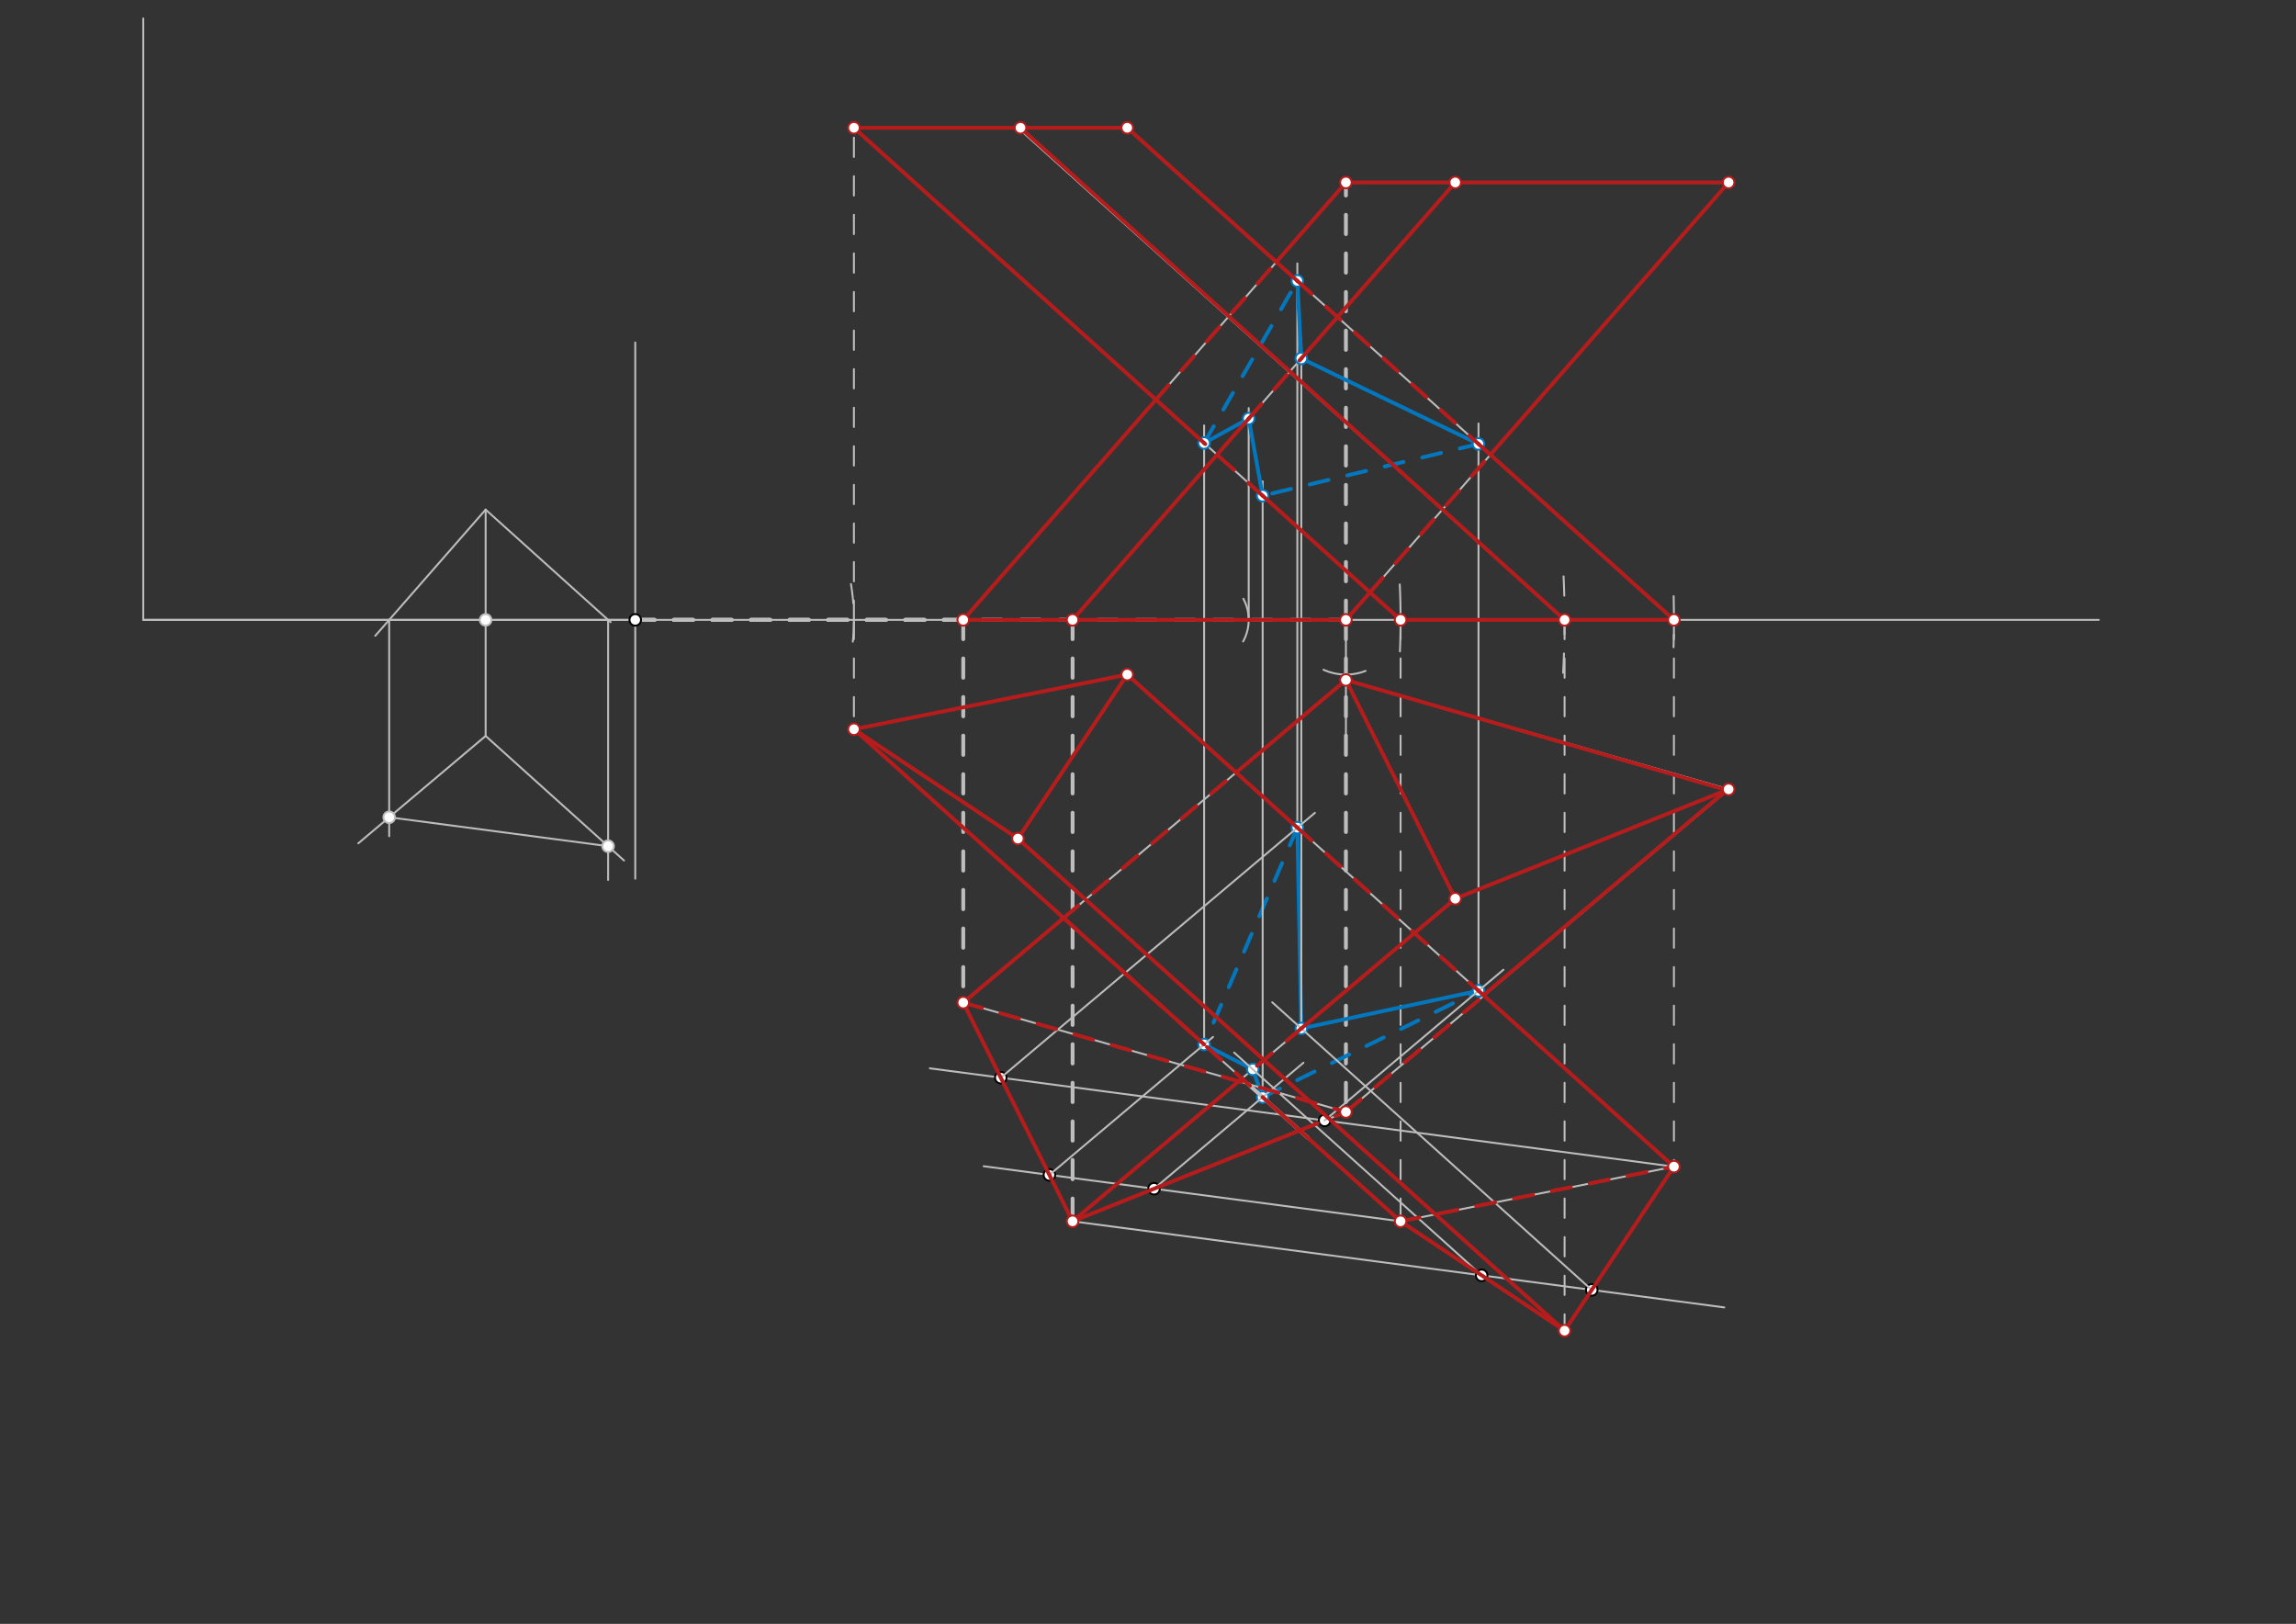 <svg xmlns="http://www.w3.org/2000/svg" class="svg--1it" height="100%" preserveAspectRatio="xMidYMid meet" viewBox="0 0 1190.551 841.89" width="100%"><rect x="0" y="0" width="1190.551" height="841.89" fill="#333333" stroke="none"/><defs><marker id="marker-arrow" markerHeight="16" markerUnits="userSpaceOnUse" markerWidth="24" orient="auto-start-reverse" refX="24" refY="4" viewBox="0 0 24 8"><path d="M 0 0 L 24 4 L 0 8 z" stroke="inherit"></path></marker></defs><g class="aux-layer--1FB"><g class="element--2qn"><line stroke="#BDBDBD" stroke-dasharray="none" stroke-linecap="round" stroke-width="1" x1="74.281" x2="74.281" y1="9.562" y2="321.374"></line></g><g class="element--2qn"><line stroke="#BDBDBD" stroke-dasharray="none" stroke-linecap="round" stroke-width="1" x1="74.281" x2="329.399" y1="321.374" y2="321.374"></line></g><g class="element--2qn"><line stroke="#BDBDBD" stroke-dasharray="none" stroke-linecap="round" stroke-width="1" x1="329.399" x2="329.399" y1="321.374" y2="177.562"></line></g><g class="element--2qn"><line stroke="#BDBDBD" stroke-dasharray="none" stroke-linecap="round" stroke-width="1" x1="329.399" x2="329.399" y1="321.374" y2="455.562"></line></g><g class="element--2qn"><line stroke="#BDBDBD" stroke-dasharray="none" stroke-linecap="round" stroke-width="1" x1="74.281" x2="1088.281" y1="321.374" y2="321.374"></line></g><g class="element--2qn"><line stroke="#BDBDBD" stroke-dasharray="10" stroke-linecap="round" stroke-width="2" x1="329.399" x2="499.478" y1="321.374" y2="321.374"></line></g><g class="element--2qn"><line stroke="#BDBDBD" stroke-dasharray="10" stroke-linecap="round" stroke-width="2" x1="499.478" x2="499.478" y1="321.374" y2="519.799"></line></g><g class="element--2qn"><line stroke="#BDBDBD" stroke-dasharray="10" stroke-linecap="round" stroke-width="2" x1="329.399" x2="556.171" y1="321.374" y2="321.374"></line></g><g class="element--2qn"><line stroke="#BDBDBD" stroke-dasharray="10" stroke-linecap="round" stroke-width="2" x1="556.171" x2="556.171" y1="321.374" y2="633.185"></line></g><g class="element--2qn"><line stroke="#BDBDBD" stroke-dasharray="10" stroke-linecap="round" stroke-width="2" x1="329.399" x2="697.903" y1="321.374" y2="321.374"></line></g><g class="element--2qn"><line stroke="#BDBDBD" stroke-dasharray="10" stroke-linecap="round" stroke-width="2" x1="697.903" x2="697.903" y1="321.374" y2="576.492"></line></g><g class="element--2qn"><path d="M 708.085 347.828 A 28.346 28.346 0 0 1 686.281 347.228" fill="none" stroke="#BDBDBD" stroke-dasharray="none" stroke-linecap="round" stroke-width="1"></path></g><g class="element--2qn"><line stroke="#BDBDBD" stroke-dasharray="10" stroke-linecap="round" stroke-width="2" x1="697.903" x2="697.903" y1="321.374" y2="94.602"></line></g><g class="element--2qn"><line stroke="#BDBDBD" stroke-dasharray="none" stroke-linecap="round" stroke-width="1" x1="499.478" x2="556.171" y1="519.799" y2="633.185"></line></g><g class="element--2qn"><line stroke="#BDBDBD" stroke-dasharray="none" stroke-linecap="round" stroke-width="1" x1="697.903" x2="556.171" y1="576.492" y2="633.185"></line></g><g class="element--2qn"><line stroke="#BDBDBD" stroke-dasharray="none" stroke-linecap="round" stroke-width="1" x1="697.903" x2="697.903" y1="321.374" y2="383.683"></line></g><g class="element--2qn"><line stroke="#BDBDBD" stroke-dasharray="none" stroke-linecap="round" stroke-width="1" x1="499.478" x2="697.903" y1="519.799" y2="352.528"></line></g><g class="element--2qn"><line stroke="#BDBDBD" stroke-dasharray="none" stroke-linecap="round" stroke-width="1" x1="556.171" x2="754.597" y1="633.185" y2="465.914"></line></g><g class="element--2qn"><line stroke="#BDBDBD" stroke-dasharray="none" stroke-linecap="round" stroke-width="1" x1="697.903" x2="896.329" y1="576.492" y2="409.221"></line></g><g class="element--2qn"><line stroke="#BDBDBD" stroke-dasharray="none" stroke-linecap="round" stroke-width="1" x1="697.903" x2="896.329" y1="352.528" y2="409.221"></line></g><g class="element--2qn"><line stroke="#BDBDBD" stroke-dasharray="none" stroke-linecap="round" stroke-width="1" x1="754.597" x2="896.329" y1="465.914" y2="409.221"></line></g><g class="element--2qn"><line stroke="#BDBDBD" stroke-dasharray="none" stroke-linecap="round" stroke-width="1" x1="754.597" x2="697.903" y1="465.914" y2="352.528"></line></g><g class="element--2qn"><line stroke="#BDBDBD" stroke-dasharray="none" stroke-linecap="round" stroke-width="1" x1="499.478" x2="697.903" y1="321.374" y2="94.602"></line></g><g class="element--2qn"><line stroke="#BDBDBD" stroke-dasharray="none" stroke-linecap="round" stroke-width="1" x1="556.171" x2="754.595" y1="321.374" y2="94.603"></line></g><g class="element--2qn"><line stroke="#BDBDBD" stroke-dasharray="none" stroke-linecap="round" stroke-width="1" x1="697.903" x2="896.328" y1="321.374" y2="94.603"></line></g><g class="element--2qn"><line stroke="#BDBDBD" stroke-dasharray="none" stroke-linecap="round" stroke-width="1" x1="697.903" x2="896.328" y1="94.602" y2="94.603"></line></g><g class="element--2qn"><path d="M 725.824 302.999 A 396.85 396.85 0 0 1 725.913 337.722" fill="none" stroke="#BDBDBD" stroke-dasharray="none" stroke-linecap="round" stroke-width="1"></path></g><g class="element--2qn"><line stroke="#BDBDBD" stroke-dasharray="10" stroke-linecap="round" stroke-width="1" x1="726.25" x2="726.25" y1="321.374" y2="633.185"></line></g><g class="element--2qn"><path d="M 810.761 298.816 A 481.89 481.89 0 0 1 810.463 349.572" fill="none" stroke="#BDBDBD" stroke-dasharray="10" stroke-linecap="round" stroke-width="1"></path></g><g class="element--2qn"><line stroke="#BDBDBD" stroke-dasharray="10" stroke-linecap="round" stroke-width="1" x1="811.289" x2="811.289" y1="321.374" y2="689.877"></line></g><g class="element--2qn"><path d="M 867.842 309.107 A 538.583 538.583 0 0 1 867.796 335.542" fill="none" stroke="#BDBDBD" stroke-dasharray="10" stroke-linecap="round" stroke-width="1"></path></g><g class="element--2qn"><line stroke="#BDBDBD" stroke-dasharray="10" stroke-linecap="round" stroke-width="1" x1="867.982" x2="867.982" y1="321.374" y2="604.838"></line></g><g class="element--2qn"><path d="M 441.25 302.78 A 113.386 113.386 0 0 1 441.437 338.81" fill="none" stroke="#BDBDBD" stroke-dasharray="10" stroke-linecap="round" stroke-width="1"></path></g><g class="element--2qn"><line stroke="#BDBDBD" stroke-dasharray="10" stroke-linecap="round" stroke-width="1" x1="442.785" x2="442.785" y1="321.374" y2="378.066"></line></g><g class="element--2qn"><line stroke="#BDBDBD" stroke-dasharray="10" stroke-linecap="round" stroke-width="1" x1="442.785" x2="442.785" y1="321.374" y2="66.255"></line></g><g class="element--2qn"><line stroke="#BDBDBD" stroke-dasharray="none" stroke-linecap="round" stroke-width="1" x1="726.25" x2="867.982" y1="633.185" y2="604.838"></line></g><g class="element--2qn"><line stroke="#BDBDBD" stroke-dasharray="none" stroke-linecap="round" stroke-width="1" x1="811.289" x2="867.982" y1="689.877" y2="604.838"></line></g><g class="element--2qn"><line stroke="#BDBDBD" stroke-dasharray="none" stroke-linecap="round" stroke-width="1" x1="811.289" x2="726.25" y1="689.877" y2="633.185"></line></g><g class="element--2qn"><line stroke="#BDBDBD" stroke-dasharray="none" stroke-linecap="round" stroke-width="1" x1="726.25" x2="442.785" y1="633.185" y2="378.066"></line></g><g class="element--2qn"><line stroke="#BDBDBD" stroke-dasharray="none" stroke-linecap="round" stroke-width="1" x1="811.289" x2="527.825" y1="689.877" y2="434.76"></line></g><g class="element--2qn"><line stroke="#BDBDBD" stroke-dasharray="none" stroke-linecap="round" stroke-width="1" x1="867.982" x2="584.518" y1="604.838" y2="349.72"></line></g><g class="element--2qn"><line stroke="#BDBDBD" stroke-dasharray="none" stroke-linecap="round" stroke-width="1" x1="442.785" x2="584.518" y1="378.066" y2="349.72"></line></g><g class="element--2qn"><line stroke="#BDBDBD" stroke-dasharray="none" stroke-linecap="round" stroke-width="1" x1="527.825" x2="584.518" y1="434.76" y2="349.72"></line></g><g class="element--2qn"><line stroke="#BDBDBD" stroke-dasharray="none" stroke-linecap="round" stroke-width="1" x1="527.825" x2="442.785" y1="434.76" y2="378.066"></line></g><g class="element--2qn"><line stroke="#BDBDBD" stroke-dasharray="none" stroke-linecap="round" stroke-width="1" x1="726.25" x2="442.785" y1="321.374" y2="66.255"></line></g><g class="element--2qn"><line stroke="#BDBDBD" stroke-dasharray="none" stroke-linecap="round" stroke-width="1" x1="811.289" x2="527.825" y1="321.374" y2="66.256"></line></g><g class="element--2qn"><line stroke="#BDBDBD" stroke-dasharray="none" stroke-linecap="round" stroke-width="1" x1="867.982" x2="584.518" y1="321.374" y2="66.256"></line></g><g class="element--2qn"><line stroke="#BDBDBD" stroke-dasharray="none" stroke-linecap="round" stroke-width="1" x1="442.785" x2="584.518" y1="66.255" y2="66.256"></line></g><g class="element--2qn"><line stroke="#BDBDBD" stroke-dasharray="none" stroke-linecap="round" stroke-width="1" x1="251.817" x2="251.817" y1="321.374" y2="264.217"></line></g><g class="element--2qn"><line stroke="#BDBDBD" stroke-dasharray="none" stroke-linecap="round" stroke-width="1" x1="251.817" x2="251.817" y1="321.374" y2="381.55"></line></g><g class="element--2qn"><line stroke="#BDBDBD" stroke-dasharray="none" stroke-linecap="round" stroke-width="1" x1="251.817" x2="316.642" y1="264.217" y2="322.559"></line></g><g class="element--2qn"><line stroke="#BDBDBD" stroke-dasharray="none" stroke-linecap="round" stroke-width="1" x1="251.817" x2="194.578" y1="264.217" y2="329.633"></line></g><g class="element--2qn"><line stroke="#BDBDBD" stroke-dasharray="none" stroke-linecap="round" stroke-width="1" x1="251.817" x2="323.566" y1="381.55" y2="446.125"></line></g><g class="element--2qn"><line stroke="#BDBDBD" stroke-dasharray="none" stroke-linecap="round" stroke-width="1" x1="251.817" x2="185.783" y1="381.55" y2="437.216"></line></g><g class="element--2qn"><line stroke="#BDBDBD" stroke-dasharray="none" stroke-linecap="round" stroke-width="1" x1="201.804" x2="201.804" y1="321.374" y2="433.55"></line></g><g class="element--2qn"><line stroke="#BDBDBD" stroke-dasharray="none" stroke-linecap="round" stroke-width="1" x1="315.324" x2="315.324" y1="321.374" y2="456.217"></line></g><g class="element--2qn"><line stroke="#BDBDBD" stroke-dasharray="none" stroke-linecap="round" stroke-width="1" x1="201.804" x2="315.324" y1="423.71" y2="438.707"></line></g><g class="element--2qn"><line stroke="#BDBDBD" stroke-dasharray="none" stroke-linecap="round" stroke-width="1" x1="556.171" x2="894.094" y1="633.185" y2="677.827"></line></g><g class="element--2qn"><line stroke="#BDBDBD" stroke-dasharray="none" stroke-linecap="round" stroke-width="1" x1="726.25" x2="510.077" y1="633.185" y2="604.626"></line></g><g class="element--2qn"><line stroke="#BDBDBD" stroke-dasharray="none" stroke-linecap="round" stroke-width="1" x1="867.982" x2="482.165" y1="604.838" y2="553.868"></line></g><g class="element--2qn"><line stroke="#0277BD" stroke-dasharray="10" stroke-linecap="round" stroke-width="2" x1="672.715" x2="624.371" y1="429.098" y2="541.494"></line></g><g class="element--2qn"><line stroke="#0277BD" stroke-dasharray="none" stroke-linecap="round" stroke-width="2" x1="672.715" x2="674.771" y1="429.098" y2="533.206"></line></g><g class="element--2qn"><line stroke="#0277BD" stroke-dasharray="none" stroke-linecap="round" stroke-width="2" x1="649.619" x2="624.371" y1="554.409" y2="541.494"></line></g><g class="element--2qn"><line stroke="#0277BD" stroke-dasharray="10" stroke-linecap="round" stroke-width="2" x1="654.724" x2="766.654" y1="568.811" y2="513.643"></line></g><g class="element--2qn"><line stroke="#0277BD" stroke-dasharray="none" stroke-linecap="round" stroke-width="2" x1="766.654" x2="674.771" y1="513.643" y2="533.206"></line></g><g class="element--2qn"><line stroke="#0277BD" stroke-dasharray="none" stroke-linecap="round" stroke-width="2" x1="654.724" x2="649.619" y1="568.811" y2="554.409"></line></g><g class="element--2qn"><line stroke="#BDBDBD" stroke-dasharray="none" stroke-linecap="round" stroke-width="1" x1="624.371" x2="624.371" y1="541.494" y2="220.562"></line></g><g class="element--2qn"><line stroke="#BDBDBD" stroke-dasharray="none" stroke-linecap="round" stroke-width="1" x1="654.724" x2="654.724" y1="568.811" y2="249.562"></line></g><g class="element--2qn"><line stroke="#BDBDBD" stroke-dasharray="none" stroke-linecap="round" stroke-width="1" x1="674.771" x2="674.771" y1="533.206" y2="175.562"></line></g><g class="element--2qn"><line stroke="#BDBDBD" stroke-dasharray="none" stroke-linecap="round" stroke-width="1" x1="672.715" x2="672.715" y1="429.098" y2="136.562"></line></g><g class="element--2qn"><line stroke="#BDBDBD" stroke-dasharray="none" stroke-linecap="round" stroke-width="1" x1="766.654" x2="766.654" y1="513.643" y2="219.562"></line></g><g class="element--2qn"><path d="M 644.6 332.562 A 23.117 23.117 0 0 0 644.727 310.418" fill="none" stroke="#BDBDBD" stroke-dasharray="none" stroke-linecap="round" stroke-width="1"></path></g><g class="element--2qn"><line stroke="#BDBDBD" stroke-dasharray="none" stroke-linecap="round" stroke-width="1" x1="647.488" x2="647.488" y1="321.374" y2="211.562"></line></g><g class="element--2qn"><line stroke="#0277BD" stroke-dasharray="none" stroke-linecap="round" stroke-width="2" x1="674.771" x2="766.654" y1="185.83" y2="230.178"></line></g><g class="element--2qn"><line stroke="#0277BD" stroke-dasharray="none" stroke-linecap="round" stroke-width="2" x1="674.771" x2="672.715" y1="185.83" y2="145.633"></line></g><g class="element--2qn"><line stroke="#0277BD" stroke-dasharray="10" stroke-linecap="round" stroke-width="2" x1="766.654" x2="654.724" y1="230.178" y2="257"></line></g><g class="element--2qn"><line stroke="#0277BD" stroke-dasharray="none" stroke-linecap="round" stroke-width="2" x1="654.724" x2="647.488" y1="257" y2="217.011"></line></g><g class="element--2qn"><line stroke="#0277BD" stroke-dasharray="10" stroke-linecap="round" stroke-width="2" x1="624.371" x2="672.715" y1="229.683" y2="145.633"></line></g><g class="element--2qn"><line stroke="#0277BD" stroke-dasharray="none" stroke-linecap="round" stroke-width="2" x1="624.371" x2="647.488" y1="229.683" y2="217.011"></line></g><g class="element--2qn"><circle cx="251.817" cy="321.374" r="3" stroke="#BDBDBD" stroke-width="1" fill="#ffffff"></circle>}</g><g class="element--2qn"><circle cx="201.804" cy="423.71" r="3" stroke="#BDBDBD" stroke-width="1" fill="#ffffff"></circle>}</g><g class="element--2qn"><circle cx="315.324" cy="438.707" r="3" stroke="#BDBDBD" stroke-width="1" fill="#ffffff"></circle>}</g><g class="element--2qn"><circle cx="768.283" cy="661.207" r="3" stroke="#000000" stroke-width="1" fill="#ffffff"></circle>}</g><g class="element--2qn"><circle cx="825.375" cy="668.749" r="3" stroke="#000000" stroke-width="1" fill="#ffffff"></circle>}</g><g class="element--2qn"><circle cx="544.142" cy="609.126" r="3" stroke="#000000" stroke-width="1" fill="#ffffff"></circle>}</g><g class="element--2qn"><circle cx="598.397" cy="616.294" r="3" stroke="#000000" stroke-width="1" fill="#ffffff"></circle>}</g><g class="element--2qn"><circle cx="686.858" cy="580.91" r="3" stroke="#000000" stroke-width="1" fill="#ffffff"></circle>}</g><g class="element--2qn"><circle cx="518.942" cy="558.727" r="3" stroke="#000000" stroke-width="1" fill="#ffffff"></circle>}</g><g class="element--2qn"><circle cx="672.715" cy="429.098" r="3" stroke="#0277BD" stroke-width="1" fill="#ffffff"></circle>}</g><g class="element--2qn"><circle cx="766.654" cy="513.643" r="3" stroke="#0277BD" stroke-width="1" fill="#ffffff"></circle>}</g><g class="element--2qn"><circle cx="624.371" cy="541.494" r="3" stroke="#0277BD" stroke-width="1" fill="#ffffff"></circle>}</g><g class="element--2qn"><circle cx="654.724" cy="568.811" r="3" stroke="#0277BD" stroke-width="1" fill="#ffffff"></circle>}</g><g class="element--2qn"><circle cx="649.619" cy="554.409" r="3" stroke="#0277BD" stroke-width="1" fill="#ffffff"></circle>}</g><g class="element--2qn"><circle cx="674.771" cy="533.206" r="3" stroke="#0277BD" stroke-width="1" fill="#ffffff"></circle>}</g><g class="element--2qn"><circle cx="624.371" cy="229.683" r="3" stroke="#0277BD" stroke-width="1" fill="#ffffff"></circle>}</g><g class="element--2qn"><circle cx="654.724" cy="257" r="3" stroke="#0277BD" stroke-width="1" fill="#ffffff"></circle>}</g><g class="element--2qn"><circle cx="766.654" cy="230.178" r="3" stroke="#0277BD" stroke-width="1" fill="#ffffff"></circle>}</g><g class="element--2qn"><circle cx="672.715" cy="145.633" r="3" stroke="#0277BD" stroke-width="1" fill="#ffffff"></circle>}</g><g class="element--2qn"><circle cx="674.771" cy="185.83" r="3" stroke="#0277BD" stroke-width="1" fill="#ffffff"></circle>}</g><g class="element--2qn"><circle cx="647.488" cy="217.011" r="3" stroke="#0277BD" stroke-width="1" fill="#ffffff"></circle>}</g></g><g class="main-layer--3Vd"><g class="element--2qn"><line stroke="#BDBDBD" stroke-dasharray="none" stroke-linecap="round" stroke-width="1" x1="518.942" x2="681.823" y1="558.727" y2="421.42"></line></g><g class="element--2qn"><line stroke="#BDBDBD" stroke-dasharray="none" stroke-linecap="round" stroke-width="1" x1="686.858" x2="779.573" y1="580.91" y2="502.752"></line></g><g class="element--2qn"><line stroke="#BDBDBD" stroke-dasharray="none" stroke-linecap="round" stroke-width="1" x1="544.142" x2="628.986" y1="609.126" y2="537.604"></line></g><g class="element--2qn"><line stroke="#BDBDBD" stroke-dasharray="none" stroke-linecap="round" stroke-width="1" x1="598.397" x2="675.889" y1="616.294" y2="550.969"></line></g><g class="element--2qn"><line stroke="#BDBDBD" stroke-dasharray="none" stroke-linecap="round" stroke-width="1" x1="825.375" x2="659.682" y1="668.749" y2="519.626"></line></g><g class="element--2qn"><line stroke="#BDBDBD" stroke-dasharray="none" stroke-linecap="round" stroke-width="1" x1="768.283" x2="639.946" y1="661.207" y2="545.703"></line></g><g class="element--2qn"><line stroke="#BDBDBD" stroke-dasharray="none" stroke-linecap="round" stroke-width="1" x1="499.478" x2="697.903" y1="519.799" y2="576.492"></line></g><g class="element--2qn"><line stroke="#BDBDBD" stroke-dasharray="none" stroke-linecap="round" stroke-width="2" x1="647.143" x2="678.21" y1="561.989" y2="589.949"></line></g><g class="element--2qn"><line stroke="#B71C1C" stroke-dasharray="10" stroke-linecap="round" stroke-width="2" x1="726.25" x2="867.982" y1="633.185" y2="604.838"></line></g><g class="element--2qn"><line stroke="#B71C1C" stroke-dasharray="10" stroke-linecap="round" stroke-width="2" x1="499.478" x2="697.903" y1="519.799" y2="576.492"></line></g><g class="element--2qn"><line stroke="#B71C1C" stroke-dasharray="none" stroke-linecap="round" stroke-width="2" x1="726.25" x2="811.289" y1="633.185" y2="689.877"></line></g><g class="element--2qn"><line stroke="#B71C1C" stroke-dasharray="none" stroke-linecap="round" stroke-width="2" x1="867.982" x2="811.289" y1="604.838" y2="689.877"></line></g><g class="element--2qn"><line stroke="#B71C1C" stroke-dasharray="none" stroke-linecap="round" stroke-width="2" x1="867.982" x2="766.654" y1="604.838" y2="513.643"></line></g><g class="element--2qn"><line stroke="#B71C1C" stroke-dasharray="none" stroke-linecap="round" stroke-width="2" x1="726.25" x2="654.724" y1="633.185" y2="568.811"></line></g><g class="element--2qn"><line stroke="#B71C1C" stroke-dasharray="none" stroke-linecap="round" stroke-width="2" x1="811.289" x2="527.825" y1="689.877" y2="434.76"></line></g><g class="element--2qn"><line stroke="#B71C1C" stroke-dasharray="none" stroke-linecap="round" stroke-width="2" x1="442.785" x2="527.825" y1="378.066" y2="434.76"></line></g><g class="element--2qn"><line stroke="#B71C1C" stroke-dasharray="none" stroke-linecap="round" stroke-width="2" x1="527.825" x2="584.518" y1="434.76" y2="349.72"></line></g><g class="element--2qn"><line stroke="#B71C1C" stroke-dasharray="none" stroke-linecap="round" stroke-width="2" x1="442.785" x2="584.518" y1="378.066" y2="349.72"></line></g><g class="element--2qn"><line stroke="#B71C1C" stroke-dasharray="none" stroke-linecap="round" stroke-width="2" x1="584.518" x2="672.715" y1="349.72" y2="429.098"></line></g><g class="element--2qn"><line stroke="#B71C1C" stroke-dasharray="10" stroke-linecap="round" stroke-width="2" x1="672.715" x2="766.654" y1="429.098" y2="513.643"></line></g><g class="element--2qn"><line stroke="#B71C1C" stroke-dasharray="none" stroke-linecap="round" stroke-width="2" x1="697.903" x2="754.597" y1="352.528" y2="465.914"></line></g><g class="element--2qn"><line stroke="#B71C1C" stroke-dasharray="none" stroke-linecap="round" stroke-width="2" x1="896.329" x2="754.597" y1="409.221" y2="465.914"></line></g><g class="element--2qn"><line stroke="#B71C1C" stroke-dasharray="none" stroke-linecap="round" stroke-width="2" x1="697.903" x2="895.381" y1="352.528" y2="409.6"></line></g><g class="element--2qn"><line stroke="#B71C1C" stroke-dasharray="none" stroke-linecap="round" stroke-width="2" x1="697.903" x2="640.967" y1="352.528" y2="400.525"></line></g><g class="element--2qn"><line stroke="#B71C1C" stroke-dasharray="none" stroke-linecap="round" stroke-width="2" x1="551.52" x2="499.478" y1="475.928" y2="519.799"></line></g><g class="element--2qn"><line stroke="#B71C1C" stroke-dasharray="10" stroke-linecap="round" stroke-width="2" x1="551.52" x2="640.967" y1="475.928" y2="400.525"></line></g><g class="element--2qn"><line stroke="#B71C1C" stroke-dasharray="10" stroke-linecap="round" stroke-width="2" x1="551.52" x2="654.724" y1="475.928" y2="568.811"></line></g><g class="element--2qn"><line stroke="#B71C1C" stroke-dasharray="none" stroke-linecap="round" stroke-width="2" x1="442.785" x2="551.52" y1="378.066" y2="475.928"></line></g><g class="element--2qn"><line stroke="#B71C1C" stroke-dasharray="none" stroke-linecap="round" stroke-width="2" x1="895.381" x2="769.254" y1="409.6" y2="515.924"></line></g><g class="element--2qn"><line stroke="#B71C1C" stroke-dasharray="none" stroke-linecap="round" stroke-width="2" x1="754.597" x2="674.771" y1="465.914" y2="533.206"></line></g><g class="element--2qn"><line stroke="#B71C1C" stroke-dasharray="10" stroke-linecap="round" stroke-width="2" x1="674.771" x2="643.992" y1="533.206" y2="559.152"></line></g><g class="element--2qn"><line stroke="#B71C1C" stroke-dasharray="none" stroke-linecap="round" stroke-width="2" x1="556.171" x2="643.992" y1="633.185" y2="559.152"></line></g><g class="element--2qn"><line stroke="#B71C1C" stroke-dasharray="none" stroke-linecap="round" stroke-width="2" x1="499.478" x2="556.171" y1="519.799" y2="633.185"></line></g><g class="element--2qn"><line stroke="#B71C1C" stroke-dasharray="none" stroke-linecap="round" stroke-width="2" x1="556.171" x2="673.918" y1="633.185" y2="586.086"></line></g><g class="element--2qn"><line stroke="#B71C1C" stroke-dasharray="10" stroke-linecap="round" stroke-width="2" x1="673.918" x2="697.903" y1="586.086" y2="576.492"></line></g><g class="element--2qn"><line stroke="#B71C1C" stroke-dasharray="none" stroke-linecap="round" stroke-width="2" x1="551.52" x2="624.371" y1="475.928" y2="541.494"></line></g><g class="element--2qn"><line stroke="#B71C1C" stroke-dasharray="10" stroke-linecap="round" stroke-width="2" x1="697.903" x2="769.461" y1="576.492" y2="516.169"></line></g><g class="element--2qn"><line stroke="#B71C1C" stroke-dasharray="none" stroke-linecap="round" stroke-width="2" x1="499.478" x2="697.903" y1="321.374" y2="321.374"></line></g><g class="element--2qn"><line stroke="#B71C1C" stroke-dasharray="none" stroke-linecap="round" stroke-width="2" x1="726.25" x2="867.982" y1="321.374" y2="321.374"></line></g><g class="element--2qn"><line stroke="#B71C1C" stroke-dasharray="none" stroke-linecap="round" stroke-width="2" x1="867.982" x2="766.654" y1="321.374" y2="230.178"></line></g><g class="element--2qn"><line stroke="#B71C1C" stroke-dasharray="none" stroke-linecap="round" stroke-width="2" x1="811.289" x2="529.15" y1="321.374" y2="66.256"></line></g><g class="element--2qn"><line stroke="#B71C1C" stroke-dasharray="none" stroke-linecap="round" stroke-width="2" x1="726.25" x2="654.724" y1="321.374" y2="257"></line></g><g class="element--2qn"><line stroke="#B71C1C" stroke-dasharray="none" stroke-linecap="round" stroke-width="2" x1="442.785" x2="624.371" y1="66.255" y2="229.683"></line></g><g class="element--2qn"><line stroke="#B71C1C" stroke-dasharray="none" stroke-linecap="round" stroke-width="2" x1="584.518" x2="672.715" y1="66.256" y2="145.633"></line></g><g class="element--2qn"><line stroke="#B71C1C" stroke-dasharray="none" stroke-linecap="round" stroke-width="2" x1="442.785" x2="584.518" y1="66.255" y2="66.256"></line></g><g class="element--2qn"><line stroke="#B71C1C" stroke-dasharray="none" stroke-linecap="round" stroke-width="2" x1="697.903" x2="896.328" y1="94.602" y2="94.603"></line></g><g class="element--2qn"><line stroke="#B71C1C" stroke-dasharray="none" stroke-linecap="round" stroke-width="2" x1="499.478" x2="599.384" y1="321.374" y2="207.195"></line></g><g class="element--2qn"><line stroke="#B71C1C" stroke-dasharray="none" stroke-linecap="round" stroke-width="2" x1="661.826" x2="697.903" y1="135.833" y2="94.602"></line></g><g class="element--2qn"><line stroke="#B71C1C" stroke-dasharray="none" stroke-linecap="round" stroke-width="2" x1="697.903" x2="710.392" y1="321.374" y2="307.101"></line></g><g class="element--2qn"><line stroke="#B71C1C" stroke-dasharray="none" stroke-linecap="round" stroke-width="2" x1="772.833" x2="896.328" y1="235.739" y2="94.603"></line></g><g class="element--2qn"><line stroke="#B71C1C" stroke-dasharray="none" stroke-linecap="round" stroke-width="2" x1="556.171" x2="647.488" y1="321.374" y2="217.011"></line></g><g class="element--2qn"><line stroke="#B71C1C" stroke-dasharray="none" stroke-linecap="round" stroke-width="2" x1="674.771" x2="754.595" y1="185.83" y2="94.603"></line></g><g class="element--2qn"><line stroke="#B71C1C" stroke-dasharray="10" stroke-linecap="round" stroke-width="2" x1="710.392" x2="772.833" y1="307.101" y2="235.739"></line></g><g class="element--2qn"><line stroke="#B71C1C" stroke-dasharray="10" stroke-linecap="round" stroke-width="2" x1="672.715" x2="766.654" y1="145.633" y2="230.178"></line></g><g class="element--2qn"><line stroke="#B71C1C" stroke-dasharray="10" stroke-linecap="round" stroke-width="2" x1="647.488" x2="674.771" y1="217.011" y2="185.83"></line></g><g class="element--2qn"><line stroke="#B71C1C" stroke-dasharray="10" stroke-linecap="round" stroke-width="2" x1="654.724" x2="624.371" y1="257" y2="229.683"></line></g><g class="element--2qn"><line stroke="#B71C1C" stroke-dasharray="10" stroke-linecap="round" stroke-width="2" x1="599.384" x2="661.826" y1="207.195" y2="135.833"></line></g><g class="element--2qn"><circle cx="329.399" cy="321.374" r="3" stroke="#000000" stroke-width="1" fill="#ffffff"></circle>}</g><g class="element--2qn"><circle cx="499.478" cy="519.799" r="3" stroke="#B71C1C" stroke-width="1" fill="#ffffff"></circle>}</g><g class="element--2qn"><circle cx="697.903" cy="576.492" r="3" stroke="#B71C1C" stroke-width="1" fill="#ffffff"></circle>}</g><g class="element--2qn"><circle cx="556.171" cy="633.185" r="3" stroke="#B71C1C" stroke-width="1" fill="#ffffff"></circle>}</g><g class="element--2qn"><circle cx="697.903" cy="352.528" r="3" stroke="#B71C1C" stroke-width="1" fill="#ffffff"></circle>}</g><g class="element--2qn"><circle cx="896.329" cy="409.221" r="3" stroke="#B71C1C" stroke-width="1" fill="#ffffff"></circle>}</g><g class="element--2qn"><circle cx="754.597" cy="465.914" r="3" stroke="#B71C1C" stroke-width="1" fill="#ffffff"></circle>}</g><g class="element--2qn"><circle cx="499.478" cy="321.374" r="3" stroke="#B71C1C" stroke-width="1" fill="#ffffff"></circle>}</g><g class="element--2qn"><circle cx="556.171" cy="321.374" r="3" stroke="#B71C1C" stroke-width="1" fill="#ffffff"></circle>}</g><g class="element--2qn"><circle cx="697.903" cy="321.374" r="3" stroke="#B71C1C" stroke-width="1" fill="#ffffff"></circle>}</g><g class="element--2qn"><circle cx="697.903" cy="94.602" r="3" stroke="#B71C1C" stroke-width="1" fill="#ffffff"></circle>}</g><g class="element--2qn"><circle cx="754.595" cy="94.603" r="3" stroke="#B71C1C" stroke-width="1" fill="#ffffff"></circle>}</g><g class="element--2qn"><circle cx="896.328" cy="94.603" r="3" stroke="#B71C1C" stroke-width="1" fill="#ffffff"></circle>}</g><g class="element--2qn"><circle cx="726.25" cy="633.185" r="3" stroke="#B71C1C" stroke-width="1" fill="#ffffff"></circle>}</g><g class="element--2qn"><circle cx="811.289" cy="689.877" r="3" stroke="#B71C1C" stroke-width="1" fill="#ffffff"></circle>}</g><g class="element--2qn"><circle cx="867.982" cy="604.838" r="3" stroke="#B71C1C" stroke-width="1" fill="#ffffff"></circle>}</g><g class="element--2qn"><circle cx="442.785" cy="378.066" r="3" stroke="#B71C1C" stroke-width="1" fill="#ffffff"></circle>}</g><g class="element--2qn"><circle cx="527.825" cy="434.76" r="3" stroke="#B71C1C" stroke-width="1" fill="#ffffff"></circle>}</g><g class="element--2qn"><circle cx="584.518" cy="349.72" r="3" stroke="#B71C1C" stroke-width="1" fill="#ffffff"></circle>}</g><g class="element--2qn"><circle cx="726.25" cy="321.374" r="3" stroke="#B71C1C" stroke-width="1" fill="#ffffff"></circle>}</g><g class="element--2qn"><circle cx="811.289" cy="321.374" r="3" stroke="#B71C1C" stroke-width="1" fill="#ffffff"></circle>}</g><g class="element--2qn"><circle cx="867.982" cy="321.374" r="3" stroke="#B71C1C" stroke-width="1" fill="#ffffff"></circle>}</g><g class="element--2qn"><circle cx="442.785" cy="66.255" r="3" stroke="#B71C1C" stroke-width="1" fill="#ffffff"></circle>}</g><g class="element--2qn"><circle cx="529.15" cy="66.256" r="3" stroke="#B71C1C" stroke-width="1" fill="#ffffff"></circle>}</g><g class="element--2qn"><circle cx="584.518" cy="66.256" r="3" stroke="#B71C1C" stroke-width="1" fill="#ffffff"></circle>}</g></g><g class="snaps-layer--2PT"></g><g class="temp-layer--rAP"></g></svg>